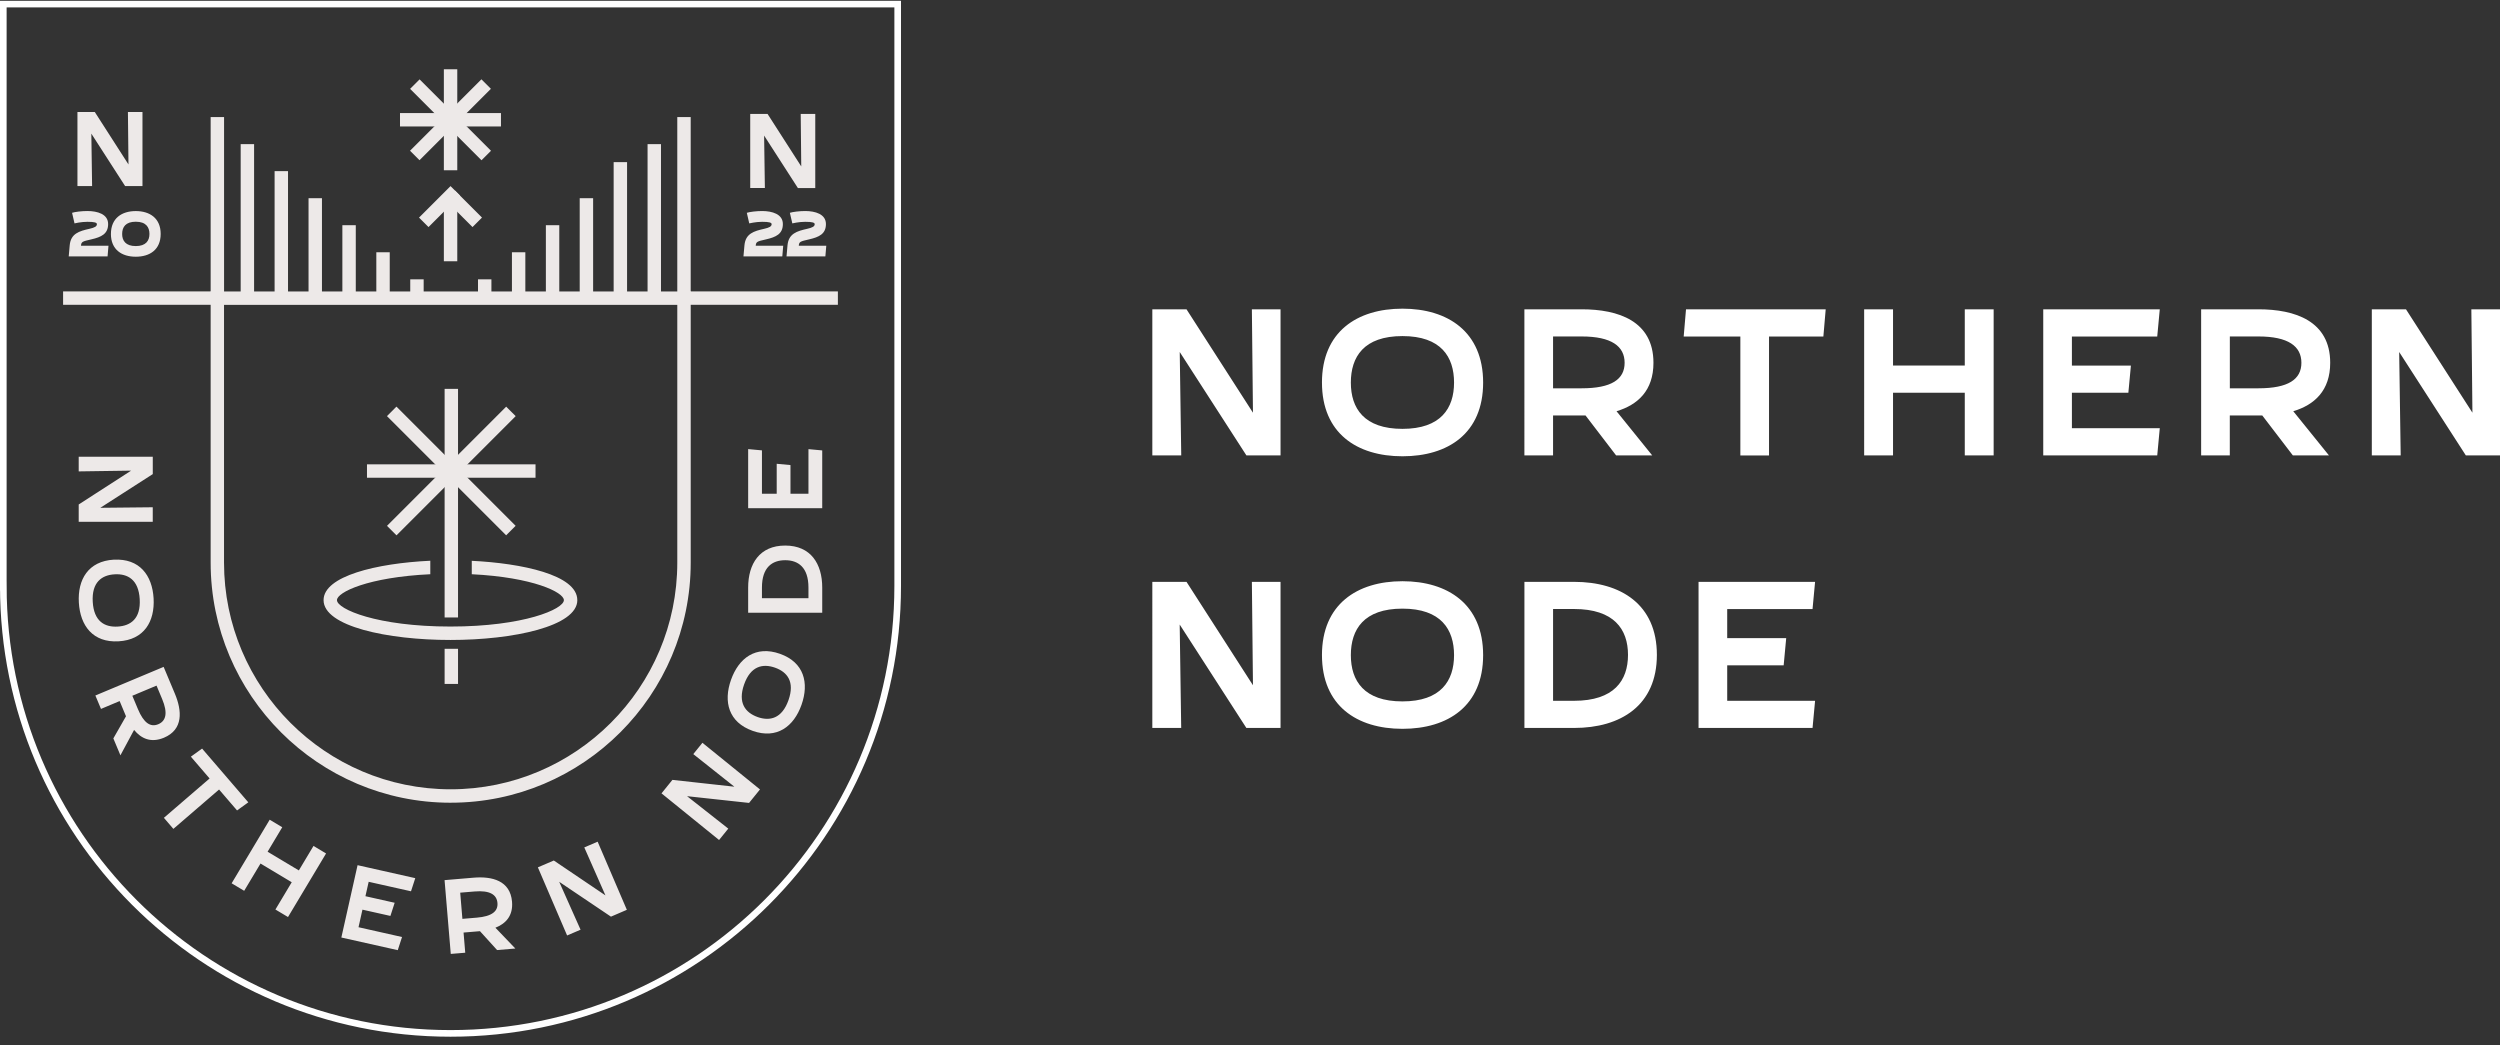 <svg width="189" height="79" fill="none" xmlns="http://www.w3.org/2000/svg"><rect width="100%" height="100%" fill="#333333" stroke="none"/><path d="M.25 44.308V.309h67.615v43.999c0 18.676-15.136 33.817-33.807 33.817-18.67 0-33.807-15.141-33.807-33.817z" stroke="#fff" stroke-width=".501"/><path d="M5.95 39.45v-1.312l3.965-2.558-3.965.058V34.53h5.6v1.312L7.583 38.39l3.965-.041v1.1H5.95v.002zM8.606 42.313c1.943-.11 2.904 1.18 3.006 2.919.1 1.747-.71 3.142-2.653 3.252-1.935.11-2.896-1.18-2.998-2.93-.1-1.74.71-3.131 2.645-3.244v.003zm.063 1.105c-.983.055-1.741.606-1.658 2.078.085 1.48.9 1.93 1.884 1.874.984-.057 1.753-.598 1.667-2.078-.085-1.472-.909-1.93-1.893-1.874zM9.103 57.1l-.534-1.276.956-1.673-.48-1.15-1.41.593-.425-1.014 5.161-2.164.85 2.026c.54 1.29.65 2.71-.827 3.33-.984.41-1.72.066-2.257-.59l-1.03 1.915-.004.003zm1.326-3.487c.44 1.05.95 1.384 1.535 1.139.592-.248.735-.855.294-1.905l-.424-1.014-1.83.766.425 1.014zM17.92 61.268l-1.358-1.58-3.455 2.975-.716-.836 3.455-2.974-1.416-1.648.848-.612 3.494 4.063-.848.612h-.003zM21.772 69.327l-.95-.568 1.233-2.062-2.36-1.414-1.235 2.062-.948-.568 2.877-4.807.95.568-1.108 1.852 2.362 1.414 1.108-1.852.95.57-2.877 4.805h-.002zM31.066 67.38l-3.194-.716-.245 1.089 2.21.496-.322.995-2.114-.474-.297 1.328 3.29.74-.323.994-4.265-.956 1.226-5.469 4.362.981-.323.995-.005-.002zM38.958 71.709l-1.378.115-1.295-1.427-1.24.104.127 1.525-1.094.09-.469-5.578 2.188-.185c1.395-.118 2.778.215 2.913 1.814.088 1.061-.466 1.656-1.257 1.968l1.505 1.571v.003zm-2.907-2.335c1.135-.096 1.609-.477 1.557-1.11-.055-.64-.587-.963-1.723-.869l-1.093.091.165 1.98 1.094-.092zM47.392 68.781l-1.204.518-3.913-2.635 1.615 3.622-1.017.436-2.21-5.15 1.205-.517 3.904 2.637-1.6-3.627 1.01-.433 2.208 5.15h.002zM57.455 59.681l-.826 1.02-4.688-.51 3.117 2.453-.697.86-4.351-3.525.824-1.02 4.684.516-3.105-2.464.691-.855 4.351 3.526zM56.905 55.254c-1.835-.65-2.224-2.21-1.642-3.854.584-1.65 1.868-2.62 3.7-1.973 1.827.645 2.216 2.208 1.631 3.859-.581 1.642-1.865 2.613-3.692 1.968h.003zm.369-1.045c.929.328 1.84.116 2.334-1.273.493-1.398-.085-2.128-1.014-2.459-.929-.328-1.846-.127-2.34 1.27-.49 1.39.094 2.131 1.023 2.462h-.003zM62.16 46.324h-5.599v-1.905c0-1.792.862-3.175 2.8-3.175 1.937 0 2.8 1.383 2.8 3.175v1.905zm-1.041-1.1v-.805c0-1.53-.775-2.067-1.758-2.067-.984 0-1.758.537-1.758 2.067v.805h3.516zM57.603 34.05v3.275h1.116v-2.263l1.041.097v2.166h1.359v-3.37l1.041.096v4.371h-5.599v-4.47l1.042.096v.003zM34.07 60.686c-10.005 0-18.145-8.142-18.145-18.15V22.037h36.293v20.498c0 10.009-8.14 18.15-18.145 18.15h-.003zM16.936 23.049v19.484c0 9.451 7.685 17.138 17.134 17.138 9.448 0 17.133-7.687 17.133-17.138V23.049H16.936z" fill="#EDE9E8"/><path d="M16.479 22.03H4.77v1.014h11.708v-1.015zM63.344 22.03H51.636v1.014h11.708v-1.015z" fill="#EDE9E8"/><path d="M16.939 8.85h-1.014v13.685h1.014V8.851zM19.21 10.895h-1.015v11.64h1.014v-11.64zM21.774 12.938H20.76v9.595h1.014v-9.595zM26.897 17.026h-1.014v5.507h1.014v-5.507zM24.34 14.983h-1.014v7.552h1.014v-7.552zM29.463 19.07H28.45v3.465h1.014v-3.464zM32.03 21.116h-1.015v1.42h1.014v-1.42zM33.578 22.536v-.058h1.01l-1.01.058zM37.151 21.116h-1.014v1.42h1.014v-1.42zM42.282 17.026h-1.014v5.507h1.014v-5.507zM39.716 19.07h-1.014v3.465h1.014v-3.464zM44.84 14.983h-1.014v7.552h1.014v-7.552zM47.406 12.258h-1.014v10.279h1.014V12.258zM49.97 10.895h-1.014v11.64h1.015v-11.64zM52.217 8.85h-1.014v13.685h1.014V8.851zM29.972 30.74l-.717.718 9.01 9.012.717-.717-9.01-9.012z" fill="#EDE9E8"/><path d="m38.267 30.743-9.01 9.012.718.717 9.01-9.012-.718-.717z" fill="#EDE9E8"/><path d="M40.486 35.102H27.744v1.014h12.742v-1.014zM43.646 45.369c0 1.976-4.825 3.013-9.592 3.013s-9.592-1.034-9.592-3.013c0-1.814 3.988-2.784 8.069-2.977v1.02c-4.696.22-7.057 1.361-7.057 1.957 0 .68 3.03 1.998 8.578 1.998 5.546 0 8.578-1.317 8.578-1.998 0-.587-2.323-1.728-6.964-1.957v-1.014c3.756.184 7.978 1.055 7.978 2.968l.002.003zM34.627 49.049h-1.014v2.657h1.014v-2.657z" fill="#EDE9E8"/><path d="M34.627 29.398h-1.014v17.281h1.014V29.397zM34.392 14.403l-.717.717 2.046 2.046.717-.717-2.046-2.046z" fill="#EDE9E8"/><path d="m34.06 14.069-2.382 2.381.717.717 2.381-2.381-.717-.717z" fill="#EDE9E8"/><path d="M34.57 14.78h-1.014v4.972h1.014V14.78zM31.721 6l-.717.717 5.398 5.399.717-.717L31.72 6z" fill="#EDE9E8"/><path d="m36.395 5.996-5.397 5.399.717.717 5.397-5.398-.717-.718z" fill="#EDE9E8"/><path d="M34.57 5.237h-1.014v7.635h1.014V5.237z" fill="#EDE9E8"/><path d="M37.873 8.548H30.24v1.015h7.633V8.548zM10.77 14.069H9.46l-2.555-3.967.058 3.966H5.855v-5.6h1.312l2.546 3.966-.042-3.966h1.1v5.6zM61.633 14.216h-1.312l-2.554-3.967.058 3.966h-1.108v-5.6h1.312l2.546 3.966-.041-3.966h1.1v5.6zM8.201 18.578l-.069.807H5.195l.074-.835c.08-.893.714-1.078 1.5-1.254.385-.088.556-.18.556-.347 0-.119-.165-.18-.72-.18-.482 0-.972.119-.972.119l-.185-.8c.212-.068.706-.134 1.158-.134.763 0 1.568.234 1.568.984s-.521.986-1.265 1.157c-.68.155-.76.174-.788.483h2.083H8.2zM8.386 17.685c0-1.185.818-1.728 1.879-1.728 1.06 0 1.882.54 1.882 1.728s-.818 1.723-1.882 1.723-1.88-.54-1.88-1.723zm.848 0c0 .507.262.918 1.031.918.769 0 1.033-.41 1.033-.918 0-.507-.259-.923-1.033-.923-.774 0-1.03.41-1.03.923zM59.211 18.578l-.069.807h-2.937l.075-.835c.08-.893.713-1.078 1.498-1.254.386-.088.557-.18.557-.347 0-.119-.165-.18-.72-.18-.481 0-.972.119-.972.119l-.184-.8c.212-.068.705-.134 1.157-.134.763 0 1.568.234 1.568.984s-.521.986-1.265 1.157c-.68.155-.76.174-.788.483h2.083-.003zM62.467 18.578l-.069.807h-2.937l.074-.835c.08-.893.714-1.078 1.5-1.254.385-.088.556-.18.556-.347 0-.119-.165-.18-.72-.18-.482 0-.972.119-.972.119l-.185-.8c.213-.068.706-.134 1.158-.134.763 0 1.568.234 1.568.984s-.521.986-1.265 1.157c-.68.155-.76.174-.788.483h2.083-.003z" fill="#EDE9E8"/><path d="M96.811 34.428h-2.583l-5.04-7.817.114 7.817h-2.186V23.383H89.7l5.024 7.817-.082-7.817h2.167v11.045h.003zM99.94 28.923c0-3.837 2.649-5.588 6.085-5.588 3.435 0 6.1 1.751 6.1 5.588s-2.648 5.572-6.1 5.572c-3.452 0-6.084-1.751-6.084-5.572zm2.184 0c0 1.943.995 3.499 3.901 3.499 2.905 0 3.901-1.56 3.901-3.499 0-1.94-.98-3.515-3.901-3.515-2.922 0-3.901 1.572-3.901 3.515zM124.907 34.428h-2.73l-2.31-3.017h-2.456v3.017h-2.167V23.383h4.334c2.762 0 5.423.882 5.423 4.045 0 2.102-1.187 3.18-2.791 3.661l2.697 3.339zm-5.329-5.073c2.248 0 3.243-.674 3.243-1.927 0-1.253-.995-1.992-3.243-1.992h-2.167v3.919h2.167zM137.847 25.44h-4.109v8.992h-2.167v-8.991h-4.284l.175-2.054h10.561l-.176 2.054zM150.72 34.428h-2.183v-4.735h-5.424v4.735h-2.183V23.383h2.183v4.253h5.424v-4.253h2.183v11.045zM163.087 25.44h-6.451v2.2h4.46l-.192 2.053h-4.268v2.681h6.643l-.192 2.054h-8.618V23.383h8.81l-.192 2.053v.003zM176.068 34.428h-2.729l-2.31-3.017h-2.456v3.017h-2.167V23.383h4.333c2.762 0 5.424.882 5.424 4.045 0 2.102-1.188 3.18-2.792 3.661l2.697 3.339zm-5.325-5.073c2.248 0 3.243-.674 3.243-1.927 0-1.253-.995-1.992-3.243-1.992h-2.167v3.919h2.167zM189 34.428h-2.583l-5.039-7.817.114 7.817h-2.183V23.383h2.583l5.023 7.817-.081-7.817H189v11.045zM96.808 55.033h-2.583l-5.04-7.817.114 7.817h-2.183V43.988H89.7l5.024 7.817-.082-7.817h2.167v11.045zM99.94 49.528c0-3.837 2.649-5.588 6.085-5.588 3.435 0 6.1 1.75 6.1 5.588 0 3.836-2.648 5.571-6.1 5.571-3.452 0-6.084-1.75-6.084-5.571zm2.184 0c0 1.942.995 3.498 3.901 3.498 2.905 0 3.901-1.559 3.901-3.498 0-1.94-.98-3.515-3.901-3.515-2.922 0-3.901 1.572-3.901 3.515zM115.246 55.033V43.988H119c3.53 0 6.26 1.702 6.26 5.522 0 3.82-2.73 5.523-6.26 5.523h-3.754zm2.166-2.053H119c3.016 0 4.077-1.527 4.077-3.47 0-1.942-1.061-3.469-4.077-3.469h-1.588V52.98zM137.028 46.044h-6.451v2.2h4.46l-.192 2.054h-4.268v2.681h6.643l-.192 2.054h-8.618V43.988h8.81l-.192 2.053v.004z" fill="#fff"/></svg>